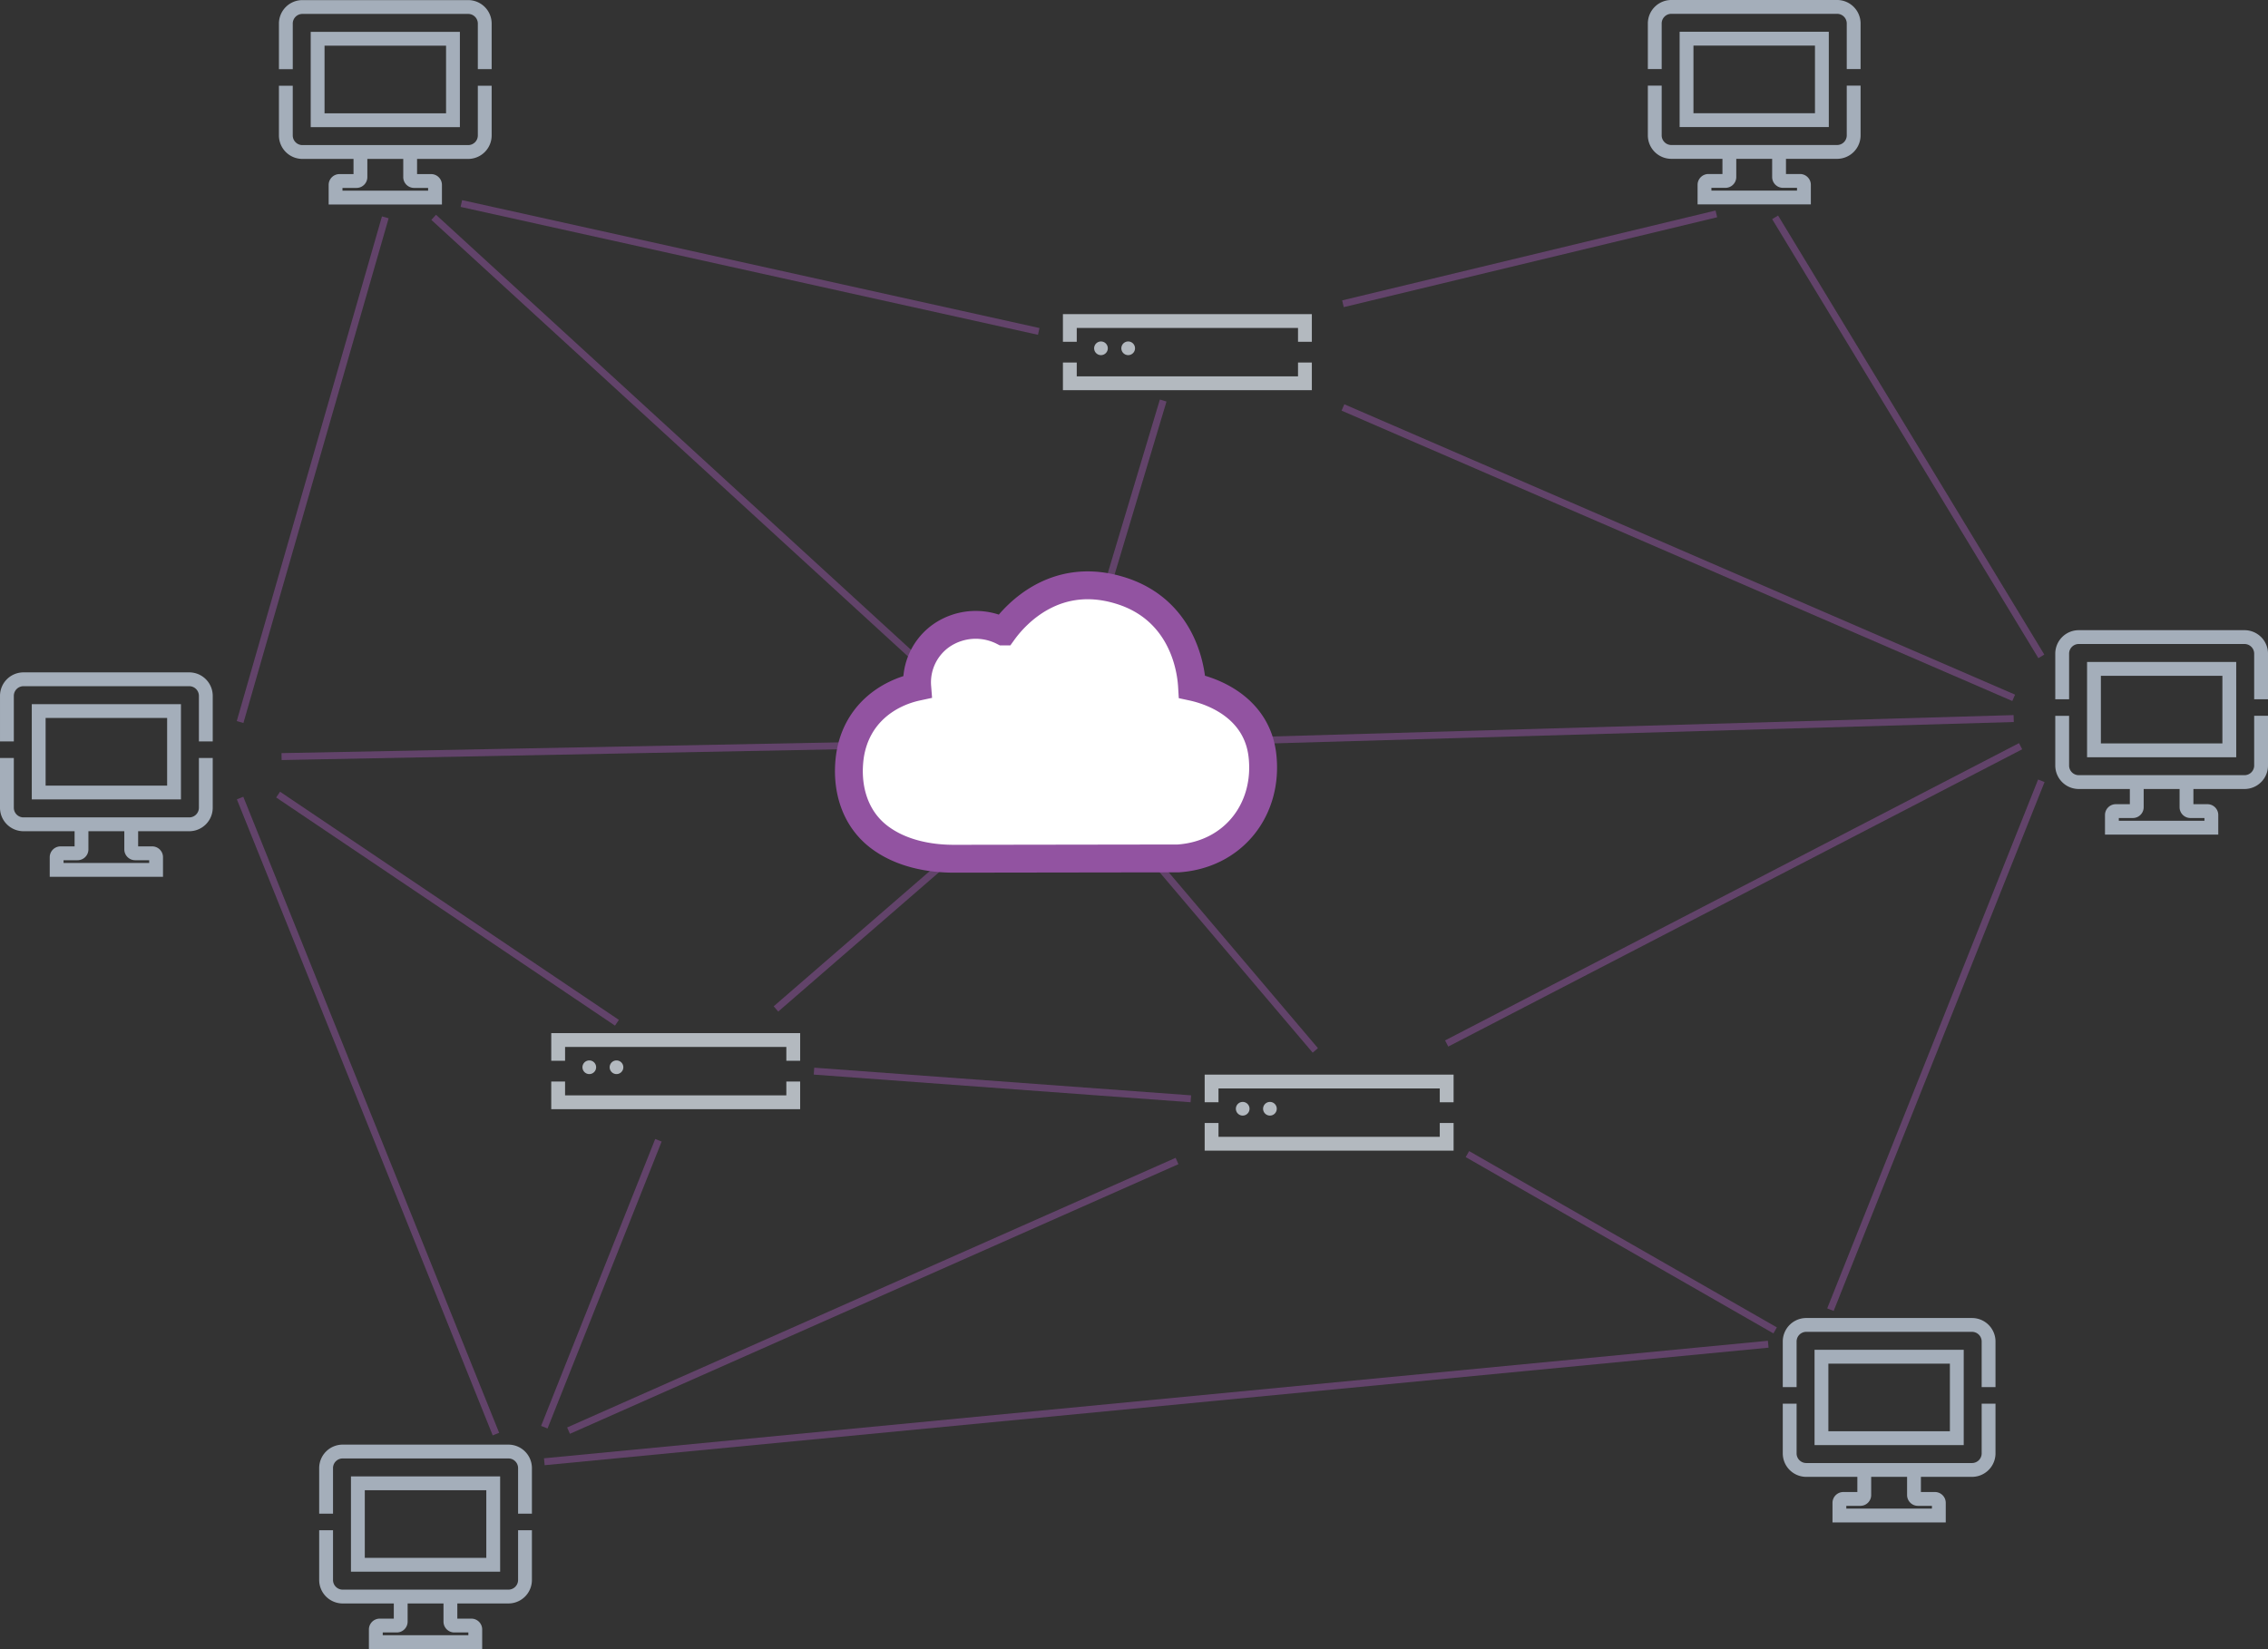 <svg id="img4" xmlns="http://www.w3.org/2000/svg" xmlns:xlink="http://www.w3.org/1999/xlink" width="365.238" height="265.606" viewBox="0 0 365.238 265.606">
  <rect x="0" y="0" width="365.238" height="265.606" fill="#333333" stroke="none"/>
  <defs>
    <clipPath id="clip-path">
      <rect id="Rectangle_2851" data-name="Rectangle 2851" width="365.238" height="265.606" fill="none"/>
    </clipPath>
    <clipPath id="clip-path-3">
      <rect id="Rectangle_2830" data-name="Rectangle 2830" width="43.823" height="71.286" transform="translate(285.389 34.718)" fill="none"/>
    </clipPath>
    <clipPath id="clip-path-4">
      <rect id="Rectangle_2831" data-name="Rectangle 2831" width="34.997" height="85.597" transform="translate(294.256 125.552)" fill="none"/>
    </clipPath>
    <clipPath id="clip-path-5">
      <rect id="Rectangle_2832" data-name="Rectangle 2832" width="92.934" height="48.87" transform="translate(232.717 119.697)" fill="none"/>
    </clipPath>
    <clipPath id="clip-path-6">
      <rect id="Rectangle_2833" data-name="Rectangle 2833" width="108.454" height="47.789" transform="translate(216.049 65.118)" fill="none"/>
    </clipPath>
    <clipPath id="clip-path-7">
      <rect id="Rectangle_2834" data-name="Rectangle 2834" width="93.22" height="21.688" transform="translate(74.176 32.236)" fill="none"/>
    </clipPath>
    <clipPath id="clip-path-8">
      <rect id="Rectangle_2835" data-name="Rectangle 2835" width="24.454" height="81.595" transform="translate(38.129 34.853)" fill="none"/>
    </clipPath>
    <clipPath id="clip-path-9">
      <rect id="Rectangle_2836" data-name="Rectangle 2836" width="42.233" height="102.859" transform="translate(38.147 128.335)" fill="none"/>
    </clipPath>
    <clipPath id="clip-path-10">
      <rect id="Rectangle_2837" data-name="Rectangle 2837" width="60.769" height="5.565" transform="translate(131.045 171.971)" fill="none"/>
    </clipPath>
    <clipPath id="clip-path-11">
      <rect id="Rectangle_2838" data-name="Rectangle 2838" width="19.408" height="46.622" transform="translate(87.141 183.456)" fill="none"/>
    </clipPath>
    <clipPath id="clip-path-12">
      <rect id="Rectangle_2839" data-name="Rectangle 2839" width="197.199" height="20.038" transform="translate(87.606 215.956)" fill="none"/>
    </clipPath>
    <clipPath id="clip-path-13">
      <rect id="Rectangle_2840" data-name="Rectangle 2840" width="50.105" height="29.361" transform="translate(236.037 185.406)" fill="none"/>
    </clipPath>
    <clipPath id="clip-path-14">
      <rect id="Rectangle_2841" data-name="Rectangle 2841" width="34.135" height="29.793" transform="translate(124.597 133.133)" fill="none"/>
    </clipPath>
    <clipPath id="clip-path-15">
      <rect id="Rectangle_2842" data-name="Rectangle 2842" width="80.369" height="73.757" transform="translate(69.466 34.596)" fill="none"/>
    </clipPath>
    <clipPath id="clip-path-16">
      <rect id="Rectangle_2843" data-name="Rectangle 2843" width="29" height="33.897" transform="translate(183.241 135.649)" fill="none"/>
    </clipPath>
    <clipPath id="clip-path-17">
      <rect id="Rectangle_2844" data-name="Rectangle 2844" width="125.492" height="4.733" transform="translate(198.806 115.18)" fill="none"/>
    </clipPath>
    <clipPath id="clip-path-18">
      <rect id="Rectangle_2845" data-name="Rectangle 2845" width="95.228" height="2.956" transform="translate(45.334 119.462)" fill="none"/>
    </clipPath>
    <clipPath id="clip-path-19">
      <rect id="Rectangle_2846" data-name="Rectangle 2846" width="60.391" height="15.558" transform="translate(216.14 33.909)" fill="none"/>
    </clipPath>
    <clipPath id="clip-path-20">
      <rect id="Rectangle_2847" data-name="Rectangle 2847" width="11.088" height="33.726" transform="translate(176.764 64.355)" fill="none"/>
    </clipPath>
    <clipPath id="clip-path-21">
      <rect id="Rectangle_2848" data-name="Rectangle 2848" width="55.184" height="37.67" transform="translate(44.477 127.524)" fill="none"/>
    </clipPath>
    <clipPath id="clip-path-22">
      <rect id="Rectangle_2849" data-name="Rectangle 2849" width="98.44" height="44.445" transform="translate(91.33 186.493)" fill="none"/>
    </clipPath>
  </defs>
  <g id="Group_6005" data-name="Group 6005" clip-path="url(#clip-path)">
    <path id="Path_10022" data-name="Path 10022" d="M71.833,18.252H52.264V7.358H71.833ZM74.06,5.131H50.037V20.479H74.06Z" fill="#a4aeba"/>
    <g id="Group_6004" data-name="Group 6004">
      <g id="Group_6003" data-name="Group 6003" clip-path="url(#clip-path)">
        <path id="Path_10023" data-name="Path 10023" d="M66.052,25.15v3.374a.63.63,0,0,0,.63.63h2.744a.63.63,0,0,1,.63.63v2.039H54.04V29.784a.631.631,0,0,1,.631-.63h2.743a.63.63,0,0,0,.63-.63V25.15" fill="none" stroke="#a4aeba" stroke-width="2.227"/>
        <path id="Path_10024" data-name="Path 10024" d="M46.032,13.806v8.008A2.669,2.669,0,0,0,48.7,24.483H75.394a2.669,2.669,0,0,0,2.669-2.669V13.806" fill="none" stroke="#a4aeba" stroke-width="2.227"/>
        <path id="Path_10025" data-name="Path 10025" d="M78.063,11.137V3.8a2.669,2.669,0,0,0-2.669-2.67H48.7A2.668,2.668,0,0,0,46.033,3.8v7.34" fill="none" stroke="#a4aeba" stroke-width="2.227"/>
        <path id="Path_10026" data-name="Path 10026" d="M314.01,230.53H294.441V219.636H314.01Zm2.227-13.122H292.214v15.348h24.023Z" fill="#a4aeba"/>
        <path id="Path_10027" data-name="Path 10027" d="M308.229,237.428V240.8a.63.63,0,0,0,.63.63H311.6a.63.63,0,0,1,.63.63V244.1H296.217v-2.039a.631.631,0,0,1,.631-.63h2.743a.63.63,0,0,0,.63-.63v-3.374" fill="none" stroke="#a4aeba" stroke-width="2.227"/>
        <path id="Path_10028" data-name="Path 10028" d="M288.21,226.084v8.008a2.669,2.669,0,0,0,2.669,2.669h26.693a2.669,2.669,0,0,0,2.669-2.669v-8.008" fill="none" stroke="#a4aeba" stroke-width="2.227"/>
        <path id="Path_10029" data-name="Path 10029" d="M320.241,223.414v-7.34a2.669,2.669,0,0,0-2.669-2.67H290.879a2.669,2.669,0,0,0-2.669,2.67v7.34" fill="none" stroke="#a4aeba" stroke-width="2.227"/>
        <path id="Path_10030" data-name="Path 10030" d="M292.283,18.238H272.714V7.344h19.569ZM294.51,5.117H270.487V20.465H294.51Z" fill="#a4aeba"/>
        <path id="Path_10031" data-name="Path 10031" d="M286.5,25.137v3.374a.63.63,0,0,0,.63.63h2.744a.63.63,0,0,1,.63.63V31.81H274.491V29.771a.631.631,0,0,1,.631-.63h2.743a.63.63,0,0,0,.63-.63V25.137" fill="none" stroke="#a4aeba" stroke-width="2.227"/>
        <path id="Path_10032" data-name="Path 10032" d="M266.483,13.792V21.8a2.669,2.669,0,0,0,2.669,2.669h26.693a2.669,2.669,0,0,0,2.669-2.669V13.792" fill="none" stroke="#a4aeba" stroke-width="2.227"/>
        <path id="Path_10033" data-name="Path 10033" d="M298.514,11.123V3.783a2.669,2.669,0,0,0-2.669-2.67H269.152a2.669,2.669,0,0,0-2.669,2.67v7.34" fill="none" stroke="#a4aeba" stroke-width="2.227"/>
        <path id="Path_10034" data-name="Path 10034" d="M78.315,250.921H58.746V240.027H78.315ZM80.542,237.8H56.519v15.348H80.542Z" fill="#a4aeba"/>
        <path id="Path_10035" data-name="Path 10035" d="M72.534,257.819v3.374a.63.63,0,0,0,.63.63h2.744a.63.63,0,0,1,.63.63v2.039H60.522v-2.039a.631.631,0,0,1,.631-.63H63.9a.63.63,0,0,0,.63-.63v-3.374" fill="none" stroke="#a4aeba" stroke-width="2.227"/>
        <path id="Path_10036" data-name="Path 10036" d="M52.515,246.475v8.008a2.669,2.669,0,0,0,2.669,2.669H81.877a2.669,2.669,0,0,0,2.669-2.669v-8.008" fill="none" stroke="#a4aeba" stroke-width="2.227"/>
        <path id="Path_10037" data-name="Path 10037" d="M84.546,243.806v-7.34a2.669,2.669,0,0,0-2.669-2.67H55.184a2.669,2.669,0,0,0-2.669,2.67v7.34" fill="none" stroke="#a4aeba" stroke-width="2.227"/>
        <path id="Path_10038" data-name="Path 10038" d="M26.914,126.537H7.345V115.643H26.914Zm2.227-13.122H5.118v15.348H29.141Z" fill="#a4aeba"/>
        <path id="Path_10039" data-name="Path 10039" d="M21.133,133.435v3.374a.63.63,0,0,0,.63.63h2.744a.63.63,0,0,1,.63.63v2.039H9.121v-2.039a.631.631,0,0,1,.631-.63h2.743a.63.63,0,0,0,.63-.63v-3.374" fill="none" stroke="#a4aeba" stroke-width="2.227"/>
        <path id="Path_10040" data-name="Path 10040" d="M1.113,122.09V130.1a2.67,2.67,0,0,0,2.669,2.669H30.475a2.669,2.669,0,0,0,2.669-2.669V122.09" fill="none" stroke="#a4aeba" stroke-width="2.227"/>
        <path id="Path_10041" data-name="Path 10041" d="M33.145,119.421v-7.34a2.669,2.669,0,0,0-2.669-2.67H3.783a2.669,2.669,0,0,0-2.669,2.67v7.34" fill="none" stroke="#a4aeba" stroke-width="2.227"/>
        <path id="Path_10042" data-name="Path 10042" d="M357.894,119.741H338.325V108.847h19.569Zm2.227-13.121H336.1v15.348h24.023Z" fill="#a4aeba"/>
        <path id="Path_10043" data-name="Path 10043" d="M352.113,126.639v3.374a.63.63,0,0,0,.63.63h2.744a.63.63,0,0,1,.63.63v2.039H340.1v-2.039a.631.631,0,0,1,.631-.63h2.743a.63.63,0,0,0,.63-.63v-3.374" fill="none" stroke="#a4aeba" stroke-width="2.227"/>
        <path id="Path_10044" data-name="Path 10044" d="M332.094,115.295V123.3a2.669,2.669,0,0,0,2.669,2.669h26.693a2.669,2.669,0,0,0,2.669-2.669v-8.008" fill="none" stroke="#a4aeba" stroke-width="2.227"/>
        <path id="Path_10045" data-name="Path 10045" d="M364.125,112.625v-7.34a2.67,2.67,0,0,0-2.669-2.67H334.763a2.67,2.67,0,0,0-2.669,2.67v7.34" fill="none" stroke="#a4aeba" stroke-width="2.227"/>
        <path id="Path_10046" data-name="Path 10046" d="M210.146,58.391v3.341h-37.86V58.391" fill="none" stroke="#b3b9bf" stroke-width="2.227"/>
        <path id="Path_10047" data-name="Path 10047" d="M172.286,55.05V51.709h37.86V55.05" fill="none" stroke="#b3b9bf" stroke-width="2.227"/>
        <path id="Path_10048" data-name="Path 10048" d="M177.3,55a1.1,1.1,0,1,0,1.1,1.1,1.1,1.1,0,0,0-1.1-1.1" fill="#b3b9bf"/>
        <path id="Path_10049" data-name="Path 10049" d="M181.682,55a1.1,1.1,0,1,0,1.1,1.1,1.1,1.1,0,0,0-1.1-1.1" fill="#b3b9bf"/>
        <path id="Path_10050" data-name="Path 10050" d="M127.745,174.2v3.341H89.885V174.2" fill="none" stroke="#b3b9bf" stroke-width="2.227"/>
        <path id="Path_10051" data-name="Path 10051" d="M89.886,170.856v-3.341h37.86v3.341" fill="none" stroke="#b3b9bf" stroke-width="2.227"/>
        <path id="Path_10052" data-name="Path 10052" d="M94.9,170.8a1.1,1.1,0,1,0,1.1,1.1,1.1,1.1,0,0,0-1.1-1.1" fill="#b3b9bf"/>
        <path id="Path_10053" data-name="Path 10053" d="M99.281,170.8a1.1,1.1,0,1,0,1.1,1.1,1.1,1.1,0,0,0-1.1-1.1" fill="#b3b9bf"/>
        <path id="Path_10054" data-name="Path 10054" d="M232.973,180.878v3.341h-37.86v-3.341" fill="none" stroke="#b3b9bf" stroke-width="2.227"/>
        <path id="Path_10055" data-name="Path 10055" d="M195.113,177.537V174.2h37.86v3.341" fill="none" stroke="#b3b9bf" stroke-width="2.227"/>
        <path id="Path_10056" data-name="Path 10056" d="M200.124,177.485a1.1,1.1,0,1,0,1.1,1.1,1.1,1.1,0,0,0-1.1-1.1" fill="#b3b9bf"/>
        <path id="Path_10057" data-name="Path 10057" d="M204.509,177.485a1.1,1.1,0,1,0,1.1,1.1,1.1,1.1,0,0,0-1.1-1.1" fill="#b3b9bf"/>
        <g id="Group_5945" data-name="Group 5945" opacity="0.5">
          <g id="Group_5944" data-name="Group 5944">
            <g id="Group_5943" data-name="Group 5943" clip-path="url(#clip-path-3)">
              <line id="Line_2987" data-name="Line 2987" x2="42.87" y2="70.708" transform="translate(285.865 35.007)" fill="none" stroke="#9253a1" stroke-width="1.114"/>
            </g>
          </g>
        </g>
        <g id="Group_5948" data-name="Group 5948" opacity="0.5">
          <g id="Group_5947" data-name="Group 5947">
            <g id="Group_5946" data-name="Group 5946" clip-path="url(#clip-path-4)">
              <line id="Line_2988" data-name="Line 2988" x1="33.962" y2="85.184" transform="translate(294.774 125.759)" fill="none" stroke="#9253a1" stroke-width="1.114"/>
            </g>
          </g>
        </g>
        <g id="Group_5951" data-name="Group 5951" opacity="0.5">
          <g id="Group_5950" data-name="Group 5950">
            <g id="Group_5949" data-name="Group 5949" clip-path="url(#clip-path-5)">
              <line id="Line_2989" data-name="Line 2989" x1="92.422" y2="47.881" transform="translate(232.973 120.191)" fill="none" stroke="#9253a1" stroke-width="1.114"/>
            </g>
          </g>
        </g>
        <g id="Group_5954" data-name="Group 5954" opacity="0.5">
          <g id="Group_5953" data-name="Group 5953">
            <g id="Group_5952" data-name="Group 5952" clip-path="url(#clip-path-6)">
              <line id="Line_2990" data-name="Line 2990" x2="108.011" y2="46.768" transform="translate(216.27 65.629)" fill="none" stroke="#9253a1" stroke-width="1.114"/>
            </g>
          </g>
        </g>
        <g id="Group_5957" data-name="Group 5957" opacity="0.5">
          <g id="Group_5956" data-name="Group 5956">
            <g id="Group_5955" data-name="Group 5955" clip-path="url(#clip-path-7)">
              <line id="Line_2991" data-name="Line 2991" x2="92.979" y2="20.6" transform="translate(74.297 32.78)" fill="none" stroke="#9253a1" stroke-width="1.114"/>
            </g>
          </g>
        </g>
        <g id="Group_5960" data-name="Group 5960" opacity="0.5">
          <g id="Group_5959" data-name="Group 5959">
            <g id="Group_5958" data-name="Group 5958" clip-path="url(#clip-path-8)">
              <line id="Line_2992" data-name="Line 2992" x1="23.384" y2="81.287" transform="translate(38.664 35.007)" fill="none" stroke="#9253a1" stroke-width="1.114"/>
            </g>
          </g>
        </g>
        <g id="Group_5963" data-name="Group 5963" opacity="0.5">
          <g id="Group_5962" data-name="Group 5962">
            <g id="Group_5961" data-name="Group 5961" clip-path="url(#clip-path-9)">
              <line id="Line_2993" data-name="Line 2993" x1="41.2" y1="102.444" transform="translate(38.664 128.542)" fill="none" stroke="#9253a1" stroke-width="1.114"/>
            </g>
          </g>
        </g>
        <g id="Group_5966" data-name="Group 5966" opacity="0.5">
          <g id="Group_5965" data-name="Group 5965">
            <g id="Group_5964" data-name="Group 5964" clip-path="url(#clip-path-10)">
              <line id="Line_2994" data-name="Line 2994" x2="60.687" y2="4.454" transform="translate(131.086 172.526)" fill="none" stroke="#9253a1" stroke-width="1.114"/>
            </g>
          </g>
        </g>
        <g id="Group_5969" data-name="Group 5969" opacity="0.5">
          <g id="Group_5968" data-name="Group 5968">
            <g id="Group_5967" data-name="Group 5967" clip-path="url(#clip-path-11)">
              <line id="Line_2995" data-name="Line 2995" y1="46.211" x2="18.373" transform="translate(87.659 183.662)" fill="none" stroke="#9253a1" stroke-width="1.114"/>
            </g>
          </g>
        </g>
        <g id="Group_5972" data-name="Group 5972" opacity="0.5">
          <g id="Group_5971" data-name="Group 5971">
            <g id="Group_5970" data-name="Group 5970" clip-path="url(#clip-path-12)">
              <line id="Line_2996" data-name="Line 2996" y1="18.93" x2="197.093" transform="translate(87.659 216.51)" fill="none" stroke="#9253a1" stroke-width="1.114"/>
            </g>
          </g>
        </g>
        <g id="Group_5975" data-name="Group 5975" opacity="0.5">
          <g id="Group_5974" data-name="Group 5974">
            <g id="Group_5973" data-name="Group 5973" clip-path="url(#clip-path-13)">
              <line id="Line_2997" data-name="Line 2997" x2="49.552" y2="28.395" transform="translate(236.314 185.889)" fill="none" stroke="#9253a1" stroke-width="1.114"/>
            </g>
          </g>
        </g>
        <g id="Group_5978" data-name="Group 5978" opacity="0.5">
          <g id="Group_5977" data-name="Group 5977">
            <g id="Group_5976" data-name="Group 5976" clip-path="url(#clip-path-14)">
              <line id="Line_2998" data-name="Line 2998" y1="28.951" x2="33.406" transform="translate(124.962 133.554)" fill="none" stroke="#9253a1" stroke-width="1.114"/>
            </g>
          </g>
        </g>
        <g id="Group_5981" data-name="Group 5981" opacity="0.5">
          <g id="Group_5980" data-name="Group 5980">
            <g id="Group_5979" data-name="Group 5979" clip-path="url(#clip-path-15)">
              <line id="Line_2999" data-name="Line 2999" x1="79.617" y1="72.935" transform="translate(69.842 35.007)" fill="none" stroke="#9253a1" stroke-width="1.114"/>
            </g>
          </g>
        </g>
        <g id="Group_5984" data-name="Group 5984" opacity="0.5">
          <g id="Group_5983" data-name="Group 5983">
            <g id="Group_5982" data-name="Group 5982" clip-path="url(#clip-path-16)">
              <line id="Line_3000" data-name="Line 3000" x1="28.15" y1="33.177" transform="translate(183.666 136.009)" fill="none" stroke="#9253a1" stroke-width="1.114"/>
            </g>
          </g>
        </g>
        <g id="Group_5987" data-name="Group 5987" opacity="0.5">
          <g id="Group_5986" data-name="Group 5986">
            <g id="Group_5985" data-name="Group 5985" clip-path="url(#clip-path-17)">
              <line id="Line_3001" data-name="Line 3001" y1="3.619" x2="125.459" transform="translate(198.822 115.737)" fill="none" stroke="#9253a1" stroke-width="1.114"/>
            </g>
          </g>
        </g>
        <g id="Group_5990" data-name="Group 5990" opacity="0.5">
          <g id="Group_5989" data-name="Group 5989">
            <g id="Group_5988" data-name="Group 5988" clip-path="url(#clip-path-18)">
              <line id="Line_3002" data-name="Line 3002" x1="95.206" y2="1.843" transform="translate(45.345 120.019)" fill="none" stroke="#9253a1" stroke-width="1.114"/>
            </g>
          </g>
        </g>
        <g id="Group_5993" data-name="Group 5993" opacity="0.5">
          <g id="Group_5992" data-name="Group 5992">
            <g id="Group_5991" data-name="Group 5991" clip-path="url(#clip-path-19)">
              <line id="Line_3003" data-name="Line 3003" y1="14.476" x2="60.13" transform="translate(216.27 34.45)" fill="none" stroke="#9253a1" stroke-width="1.114"/>
            </g>
          </g>
        </g>
        <g id="Group_5996" data-name="Group 5996" opacity="0.5">
          <g id="Group_5995" data-name="Group 5995">
            <g id="Group_5994" data-name="Group 5994" clip-path="url(#clip-path-20)">
              <line id="Line_3004" data-name="Line 3004" x1="10.022" y2="33.406" transform="translate(177.297 64.515)" fill="none" stroke="#9253a1" stroke-width="1.114"/>
            </g>
          </g>
        </g>
        <g id="Group_5999" data-name="Group 5999" opacity="0.5">
          <g id="Group_5998" data-name="Group 5998">
            <g id="Group_5997" data-name="Group 5997" clip-path="url(#clip-path-21)">
              <line id="Line_3005" data-name="Line 3005" x1="54.562" y1="36.746" transform="translate(44.789 127.986)" fill="none" stroke="#9253a1" stroke-width="1.114"/>
            </g>
          </g>
        </g>
        <g id="Group_6002" data-name="Group 6002" opacity="0.5">
          <g id="Group_6001" data-name="Group 6001">
            <g id="Group_6000" data-name="Group 6000" clip-path="url(#clip-path-22)">
              <line id="Line_3006" data-name="Line 3006" x1="97.99" y2="43.427" transform="translate(91.556 187.002)" fill="none" stroke="#9253a1" stroke-width="1.114"/>
            </g>
          </g>
        </g>
        <path id="Path_10058" data-name="Path 10058" d="M189.755,138.263c8.868-.614,14.523-7.89,13.549-16.559-.8-7.1-6.89-10.132-11.334-11.086-.3-5.133-2.848-12.763-11.432-15.472-10.441-3.3-16.871,3.645-18.98,6.564a9.741,9.741,0,0,0-9.906.619,9.205,9.205,0,0,0-3.942,8.293c-4.654,1-9.762,4.314-10.82,11.051-.72,4.982.622,10.131,4.828,13.242,3.382,2.5,7.77,3.4,11.907,3.4Z" fill="#fff"/>
        <path id="Path_10059" data-name="Path 10059" d="M189.755,138.263c8.868-.614,14.523-7.89,13.549-16.559-.8-7.1-6.89-10.132-11.334-11.086-.3-5.133-2.848-12.763-11.432-15.472-10.441-3.3-16.871,3.645-18.98,6.564a9.741,9.741,0,0,0-9.906.619,9.205,9.205,0,0,0-3.942,8.293c-4.654,1-9.762,4.314-10.82,11.051-.72,4.982.622,10.131,4.828,13.242,3.382,2.5,7.77,3.4,11.907,3.4Z" fill="none" stroke="#9253a1" stroke-width="4.486"/>
      </g>
    </g>
  </g>
</svg>

